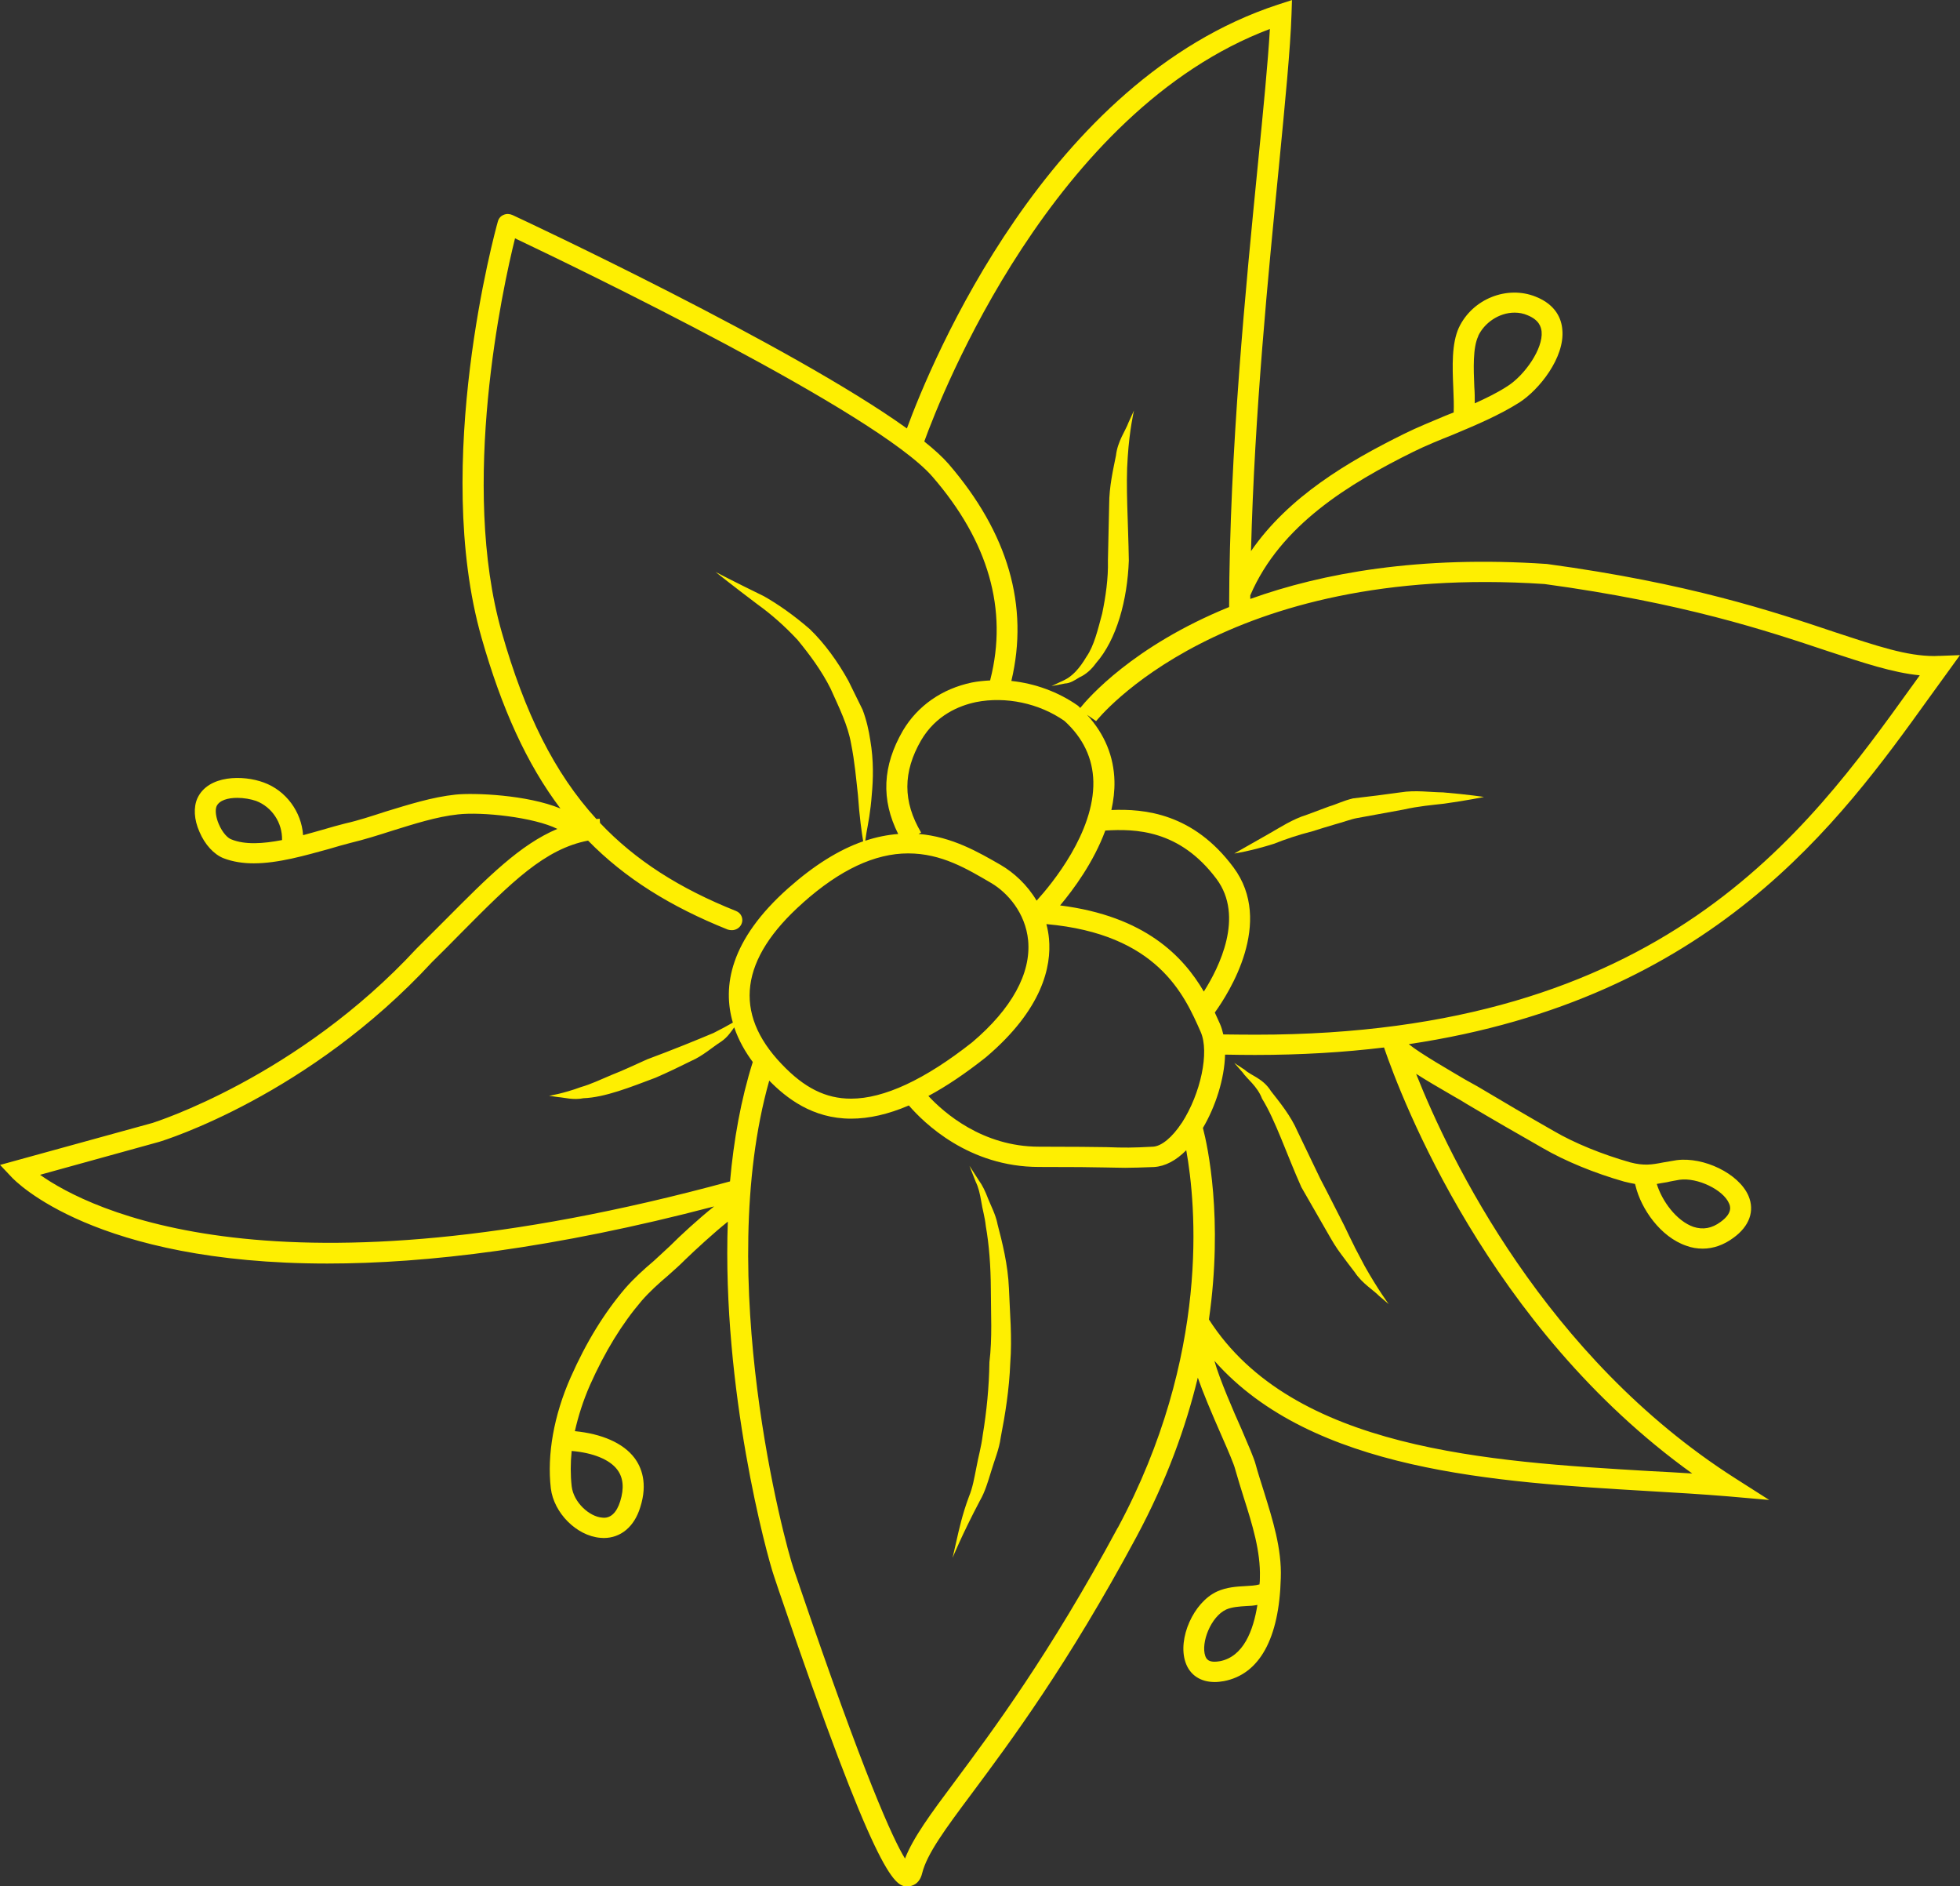 <?xml version="1.0" encoding="UTF-8"?>
<svg id="Camada_1" data-name="Camada 1" xmlns="http://www.w3.org/2000/svg" viewBox="0 0 300 288.64">
  <rect x="0" y="0" width="300" height="288.64" fill="#333333" stroke="none"/>
  <defs>
    <style>
      .cls-1 {
        fill: #FEEF01;
        stroke-width: 0px;
      }
    </style>
  </defs>
  <path class="cls-1" d="m296.79,100.36c-.24,0-.46.03-.7.03-4.28,0-8.71-1.51-15.29-3.67-9.44-3.17-22.37-7.48-44.03-10.42-19.52-1.32-34.39,1.4-45.4,5.35,0-.18,0-.37,0-.55,4.61-10.76,15.19-17.13,24.96-21.97,1.95-.96,4.02-1.8,6.08-2.62,3.46-1.45,6.99-2.93,10.13-4.91,3.05-1.95,7-6.91,6.59-11.15-.12-1.6-.94-3.8-4.05-5.04-4.37-1.78-9.7.3-11.79,4.74-1.11,2.44-.99,5.88-.85,9.18.06,1.4.11,2.71.06,3.79-.44.16-.9.35-1.35.53-2.12.9-4.23,1.74-6.26,2.75-8.52,4.21-17.66,9.58-23.41,17.93.53-21.07,2.65-42.44,4.25-58.65.99-10.23,1.78-18.25,1.95-23.49l.07-2.18-2.19.71c-35.26,11.59-53.02,54.68-56.75,64.84-17.55-12.61-58.36-31.73-60.38-32.66-.44-.19-.91-.22-1.35-.02-.46.18-.76.57-.88,1.02-.42,1.46-10.11,36.93-2.5,63.67,3.09,10.85,6.93,19.34,12.08,26.15-5.12-2.11-13.18-2.42-16.04-2.13-3.61.38-7.23,1.54-10.72,2.6-2.07.67-4.14,1.36-6.15,1.81-1.03.26-2.22.59-3.5.97-.98.26-1.95.57-2.98.83-.24-3.56-2.6-6.82-6.02-8.06-3.14-1.17-8.51-1.17-10.16,2.42-.61,1.37-.52,3.25.32,5.13.82,1.95,2.22,3.46,3.69,4.04,1.43.55,3,.78,4.61.78,3.79,0,7.92-1.22,11.45-2.18,1.23-.37,2.37-.69,3.38-.95,2.09-.5,4.22-1.17,6.37-1.86,3.33-1.03,6.78-2.15,10.08-2.5,3.69-.42,11.63.44,15.2,2.22-5.69,2.39-10.6,7.33-17.13,13.9-1.38,1.4-2.82,2.8-4.4,4.39-18.27,19.76-40.21,26.62-40.42,26.7l-23.35,6.43,1.69,1.79c.7.79,12.85,13.3,48.4,13.3,15.17,0,34.61-2.29,59.2-8.74-2.39,1.9-5.21,4.5-6.72,6.02-.81.78-1.66,1.52-2.54,2.35-1.48,1.25-2.97,2.6-4.31,4.12-3.23,3.78-5.99,8.25-8.39,13.68-2.56,5.79-3.63,11.8-3.03,16.97.46,3.76,3.93,7.26,7.57,7.57.17,0,.35.03.52.03,2.61,0,4.69-1.72,5.6-4.71,1.18-3.68.17-6.15-.9-7.56-1.72-2.27-5-3.68-9.11-4.08.52-2.31,1.28-4.69,2.3-7.02,2.3-5.16,4.89-9.38,7.93-12.94,1.17-1.34,2.59-2.64,3.99-3.82.91-.82,1.83-1.61,2.65-2.45,1.6-1.54,4.34-4.07,6.54-5.83-.92,25.68,5.96,51.05,7.08,54.28l.73,2.18c14.82,43.49,17.66,45.26,19.6,45.26h.24c.5-.05,1.69-.29,2.1-2.03.75-2.97,3.49-6.69,7.65-12.26,5.83-7.83,14.62-19.6,25.14-39.18,4.64-8.63,7.58-16.87,9.4-24.38.76,2.21,1.99,5.14,3.71,9.06.96,2.18,1.83,4.22,2.01,4.96.39,1.39.85,2.85,1.31,4.33,1.29,4.05,2.6,8.25,2.47,12.27,0,.32-.01.7-.06,1.02-.67.19-1.4.21-2.19.26-1.34.07-2.85.17-4.29.82-3.62,1.64-6.08,7.22-4.85,10.83.67,1.98,2.32,3.03,4.5,3.03.44,0,.9-.06,1.38-.14,5.41-1.03,8.47-6.46,8.71-15.75.17-4.52-1.25-8.96-2.58-13.25-.46-1.45-.9-2.82-1.28-4.2-.24-.92-1.1-2.9-2.15-5.35-1.22-2.72-3.39-7.72-4.15-10.46,14.98,16.92,43.2,18.55,66.27,19.92,4.28.24,8.48.5,12.38.82l6.27.55-5.24-3.34c-29.03-18.52-43.6-48.75-48.81-61.87,1.48.94,3.38,2.07,5.83,3.48.8.46,1.43.81,1.86,1.1,3.84,2.28,7.8,4.57,11.71,6.79,3.38,1.97,7.93,3.84,12.44,5.12.61.16,1.19.27,1.67.36l.08.29c.85,3.52,3.81,7.82,7.77,9.17.84.31,1.66.44,2.52.44,1.61,0,3.2-.56,4.67-1.64,2.48-1.78,3.31-4.14,2.32-6.45-1.48-3.41-6.85-5.98-10.98-5.45-.77.12-1.48.25-2.07.35-1.77.35-2.96.53-5.04-.01-4.29-1.22-8.53-2.94-11.71-4.8-3.9-2.22-7.84-4.54-11.65-6.81-.46-.26-1.11-.63-1.94-1.08-1.98-1.18-6.88-3.98-8.6-5.4,46.5-6.92,66-34.04,79.62-52.97l4.75-6.56-3.21.12Zm-70.54-48.94c.93-1.99,3.15-3.58,5.58-3.58.67,0,1.34.12,1.98.4,1.79.73,2.07,1.8,2.15,2.5.25,2.63-2.59,6.65-5.16,8.31-1.55,1.02-3.29,1.86-5.07,2.67,0-.77,0-1.64-.07-2.5-.12-2.82-.24-6.03.61-7.79ZM35.41,128.44c-.55-.17-1.38-1.05-1.92-2.33-.46-1.07-.59-2.14-.34-2.74.43-.92,1.74-1.28,3.17-1.28,1,0,2.07.19,2.88.47,2.42.92,4.04,3.35,3.97,5.99-2.86.55-5.65.76-7.77-.11Zm59.06,96.44c.94,1.23,1.08,2.86.46,4.85-.55,1.77-1.51,2.67-2.77,2.5-1.92-.15-4.37-2.3-4.66-4.81-.19-1.71-.19-3.52,0-5.39,3.26.27,5.82,1.31,6.98,2.86Zm92.23,29.32c-1.8.32-2.07-.41-2.22-.8-.7-2.01.85-6.03,3.21-7.11.87-.38,1.95-.46,3.1-.53.56-.01,1.1-.06,1.67-.17-.62,3.89-2.11,7.92-5.77,8.62Zm68.47-73.3c.59-.15,1.22-.24,1.9-.37,2.76-.38,6.69,1.54,7.57,3.6.18.38.64,1.46-1.28,2.85-1.35.99-2.68,1.23-4.15.76-2.6-.9-4.83-3.96-5.62-6.57.53-.11,1.07-.18,1.58-.27ZM194.37,4.42c-.29,5.05-.99,12.21-1.86,20.97-1.82,18.43-4.32,43.61-4.38,67.5-14.78,6.02-21.62,13.99-22.79,15.44-.11-.11-.21-.22-.33-.33-3.03-2.14-6.61-3.42-10.21-3.8,2.73-11.48-.49-22.63-9.63-33.23-.9-1.03-2.16-2.18-3.7-3.41,2.58-7.13,19.62-50.58,52.91-63.13Zm-25.19,122.67c4.55-.27,11.35-.18,17.03,7.42,4.27,5.75.4,13.53-1.95,17.22-3.15-5.37-8.97-11.53-22-13.18,2.06-2.45,5.14-6.63,6.92-11.46Zm11.7,44.74c-1.45,2.21-3.11,3.58-4.41,3.64-3.18.17-4.31.17-7.08.07-2.04-.03-4.99-.07-10.36-.07-8.66,0-14.57-5.22-16.93-7.76,2.76-1.48,5.68-3.45,8.8-5.92,8.68-7.35,10.05-13.92,9.66-18.14-.07-.78-.21-1.53-.4-2.24,17.02,1.52,21.12,10.83,23.62,16.5,1.36,3.08,0,9.44-2.89,13.92Zm-58.01-33.66c5.69-5.07,11.03-7.58,16.13-7.58s8.97,2.34,12.78,4.57c2.42,1.45,5.18,4.51,5.59,8.76.46,5.04-2.53,10.46-8.56,15.57-7.25,5.72-13.51,8.63-18.55,8.63-3.87,0-7.16-1.64-10.63-5.3-7.47-7.81-6.38-16.11,3.24-24.64Zm35.8-.34c-1.44-2.44-3.49-4.3-5.51-5.48-3.36-1.93-7.42-4.31-12.56-4.74l.39-.21c-2.81-4.74-2.81-9.26,0-14.12,2.27-3.86,5.82-5.3,8.39-5.84,4.57-.91,9.68.17,13.55,2.88,2.86,2.6,4.34,5.73,4.42,9.28.16,7.76-6.34,15.65-8.69,18.23ZM6.17,179.76l18.12-5.01c.93-.26,23-7.14,41.84-27.53,1.54-1.52,3-2.97,4.35-4.36,7.87-7.94,12.91-12.95,19.53-14.23,5.63,5.75,12.6,10.1,21.39,13.62.22.06.41.09.62.09.63,0,1.23-.37,1.48-.96.34-.78-.05-1.68-.85-1.98-8.6-3.43-15.37-7.72-20.81-13.47l-.05-.65c-.17.01-.33.04-.5.05-6.43-7.03-10.97-16.2-14.49-28.58-6.44-22.57.12-52.63,2.03-60.28,9.64,4.58,55.32,26.61,63.89,36.47,8.59,9.91,11.58,20.37,8.86,31.05-.01.04-.01.08-.02.13-.95.05-1.89.14-2.81.32-4.57.96-8.3,3.56-10.55,7.36-3.13,5.4-3.37,10.55-.72,15.82-1.68.13-3.35.47-5.04,1.03.05-.33.11-.73.18-1.21.26-1.4.64-3.38.81-5.77.23-2.39.31-5.29-.22-8.38-.23-1.54-.59-3.14-1.19-4.71l-2.16-4.39c-1.61-2.92-3.66-5.76-5.92-7.93-2.42-2.1-4.83-3.79-7.02-5.03-4.5-2.19-7.4-3.71-7.4-3.71,0,0,2.59,2.07,6.49,5.01,1.98,1.42,4.08,3.25,6.07,5.39,1.87,2.28,3.67,4.7,5.04,7.43,1.35,3.01,2.65,5.6,3.15,8.45.56,2.79.78,5.48,1.05,7.86.22,3.29.59,5.83.8,7.08-3.74,1.3-7.53,3.68-11.47,7.17-8.95,7.95-10.09,15.05-8.48,20.57-.76.44-1.75.98-2.94,1.58-2.68,1.13-6.27,2.59-10.17,4.04-1.81.81-3.72,1.72-5.43,2.38-1.7.72-3.27,1.46-4.7,1.86-2.76,1.02-4.89,1.34-4.89,1.34,0,0,.52.08,1.4.2.91.06,2.33.49,3.87.17,3.29-.12,7.23-1.71,11.04-3.14,1.84-.8,3.7-1.69,5.46-2.57,1.74-.75,3.26-2.12,4.57-2.95,1-.68,1.53-1.54,2-2.18.68,2.01,1.72,3.79,2.84,5.3-1.83,5.79-2.92,11.99-3.48,18.27-69.53,18.94-98.13,4.27-105.6-1Zm164.92,54c-10.45,19.4-19.16,31.07-24.9,38.79-3.76,5.03-6.4,8.62-7.67,11.85-1.86-3.01-6.21-12.54-16.25-42l-.75-2.19c-1.43-4.05-12.29-44.7-3.78-74.85,2.6,2.64,6.6,5.82,12.52,5.82,2.76,0,5.7-.67,8.85-2.02,2.29,2.65,9.15,9.41,19.92,9.41,5.34,0,8.25.03,10.3.08,1.14.01,2.01.05,2.89.05,1.23,0,2.48-.05,4.43-.12,1.7-.11,3.37-1,4.92-2.57,1.48,8.21,3.74,31.3-10.48,57.78Zm87.95-8.28c-2.19-.14-4.39-.27-6.68-.38-24.31-1.44-54.51-3.21-67.32-23.19,2.21-15.47-.19-26.53-.92-29.31,1.91-3.23,3.3-7.49,3.39-11.22,1.54.03,3.09.05,4.59.05,7.06,0,13.62-.4,19.74-1.14,2.65,7.74,15.98,42.81,47.19,65.2Zm33.56-120.42c-16.22,22.55-38.27,53.27-100.36,53.27-1.63,0-3.29-.02-5-.04-.13-.57-.29-1.11-.51-1.61-.24-.54-.5-1.13-.79-1.74,2.15-2.98,9.1-13.82,2.86-22.21-6.16-8.29-13.63-8.99-18.69-8.78.32-1.44.5-2.92.47-4.4-.09-3.77-1.47-7.18-4.2-10.17l1.39.97c.21-.24,19.23-24.27,68.64-20.98,21.23,2.89,34.01,7.14,43.3,10.25,5.65,1.86,10,3.31,14.13,3.72l-1.25,1.74Z"/>
  <path class="cls-1" d="m152.67,187.24c-.3-1.42-.99-2.72-1.43-3.81-.43-1.14-.88-2.07-1.39-2.76-.93-1.45-1.46-2.27-1.46-2.27,0,0,.35.93.98,2.5.38.76.62,1.77.82,2.94.17,1.17.55,2.35.7,3.79.5,2.83.75,6.07.77,9.62,0,3.61.24,7.51-.22,11.21-.05,3.76-.42,7.49-1.02,11.13-.22,1.81-.69,3.38-.98,5-.32,1.6-.56,3.06-1.14,4.45-1.01,2.7-1.53,5.09-1.91,6.78-.38,1.66-.59,2.57-.59,2.57,0,0,1.46-3.59,4.19-8.76.75-1.28,1.23-2.88,1.72-4.49.47-1.61,1.23-3.38,1.46-5.16.68-3.47,1.31-7.4,1.46-11.36.31-4-.07-7.81-.2-11.44-.15-3.69-1.03-7.1-1.77-9.94Z"/>
  <path class="cls-1" d="m165.27,103.63c.94-.44,1.78-1.17,2.48-2.15,3.18-3.61,4.81-9.67,5.03-15.7-.09-5.87-.5-11.56-.17-15.81.27-4.25.96-7.16.96-7.16,0,0-.31.67-.84,1.84-.41,1.18-1.67,2.85-1.92,5.06-.43,2.16-1.04,4.75-1.04,7.51-.07,2.71-.12,5.62-.19,8.54.07,2.75-.35,5.58-.88,8.13-.67,2.47-1.23,4.92-2.41,6.61-1.07,1.81-2.17,3-3.43,3.59-1.21.58-1.92.9-1.92.9,0,0,.76-.14,2.07-.4.72-.03,1.38-.41,2.25-.97Z"/>
  <path class="cls-1" d="m214.35,121.25c-2.32.32-4.73.64-7.25.92-1.63.4-2.43.87-3.65,1.23-1.16.44-2.3.87-3.38,1.26-2.24.69-4.16,1.97-5.73,2.86-3.26,1.84-5.42,3.09-5.42,3.09,0,0,2.48-.36,6.03-1.48,1.77-.7,3.67-1.35,5.94-1.93,1.13-.35,2.27-.72,3.43-1.05,1.1-.29,2.54-.82,3.35-.96,2.4-.44,4.89-.9,7.16-1.31,2.3-.52,4.37-.69,6.2-.9,3.62-.5,6.11-1.03,6.11-1.03,0,0-2.45-.38-6.29-.7-1.89-.01-4.19-.38-6.49,0Z"/>
  <path class="cls-1" d="m207.35,190.82c-.53-1.04-1.04-2.12-1.59-3.26-1.17-2.28-2.39-4.74-3.67-7.17-1.2-2.5-2.39-4.96-3.49-7.26-1.03-2.39-2.73-4.46-4.07-6.17-1.19-1.93-3.08-2.39-3.99-3.24-1.04-.67-1.63-1.08-1.63-1.08,0,0,.47.53,1.28,1.46.67.99,2.27,2.13,2.98,4.02,2.03,3.26,3.73,8.42,6.02,13.55,1.37,2.39,2.77,4.81,4.05,7.05.67,1.16,1.2,2.11,2.1,3.29.7.96,1.39,1.84,2.02,2.67,1.13,1.72,2.86,2.73,3.72,3.62.94.81,1.48,1.26,1.48,1.26,0,0-1.65-2.22-3.67-5.8-.49-.92-1.02-1.91-1.55-2.94Z"/>
</svg>